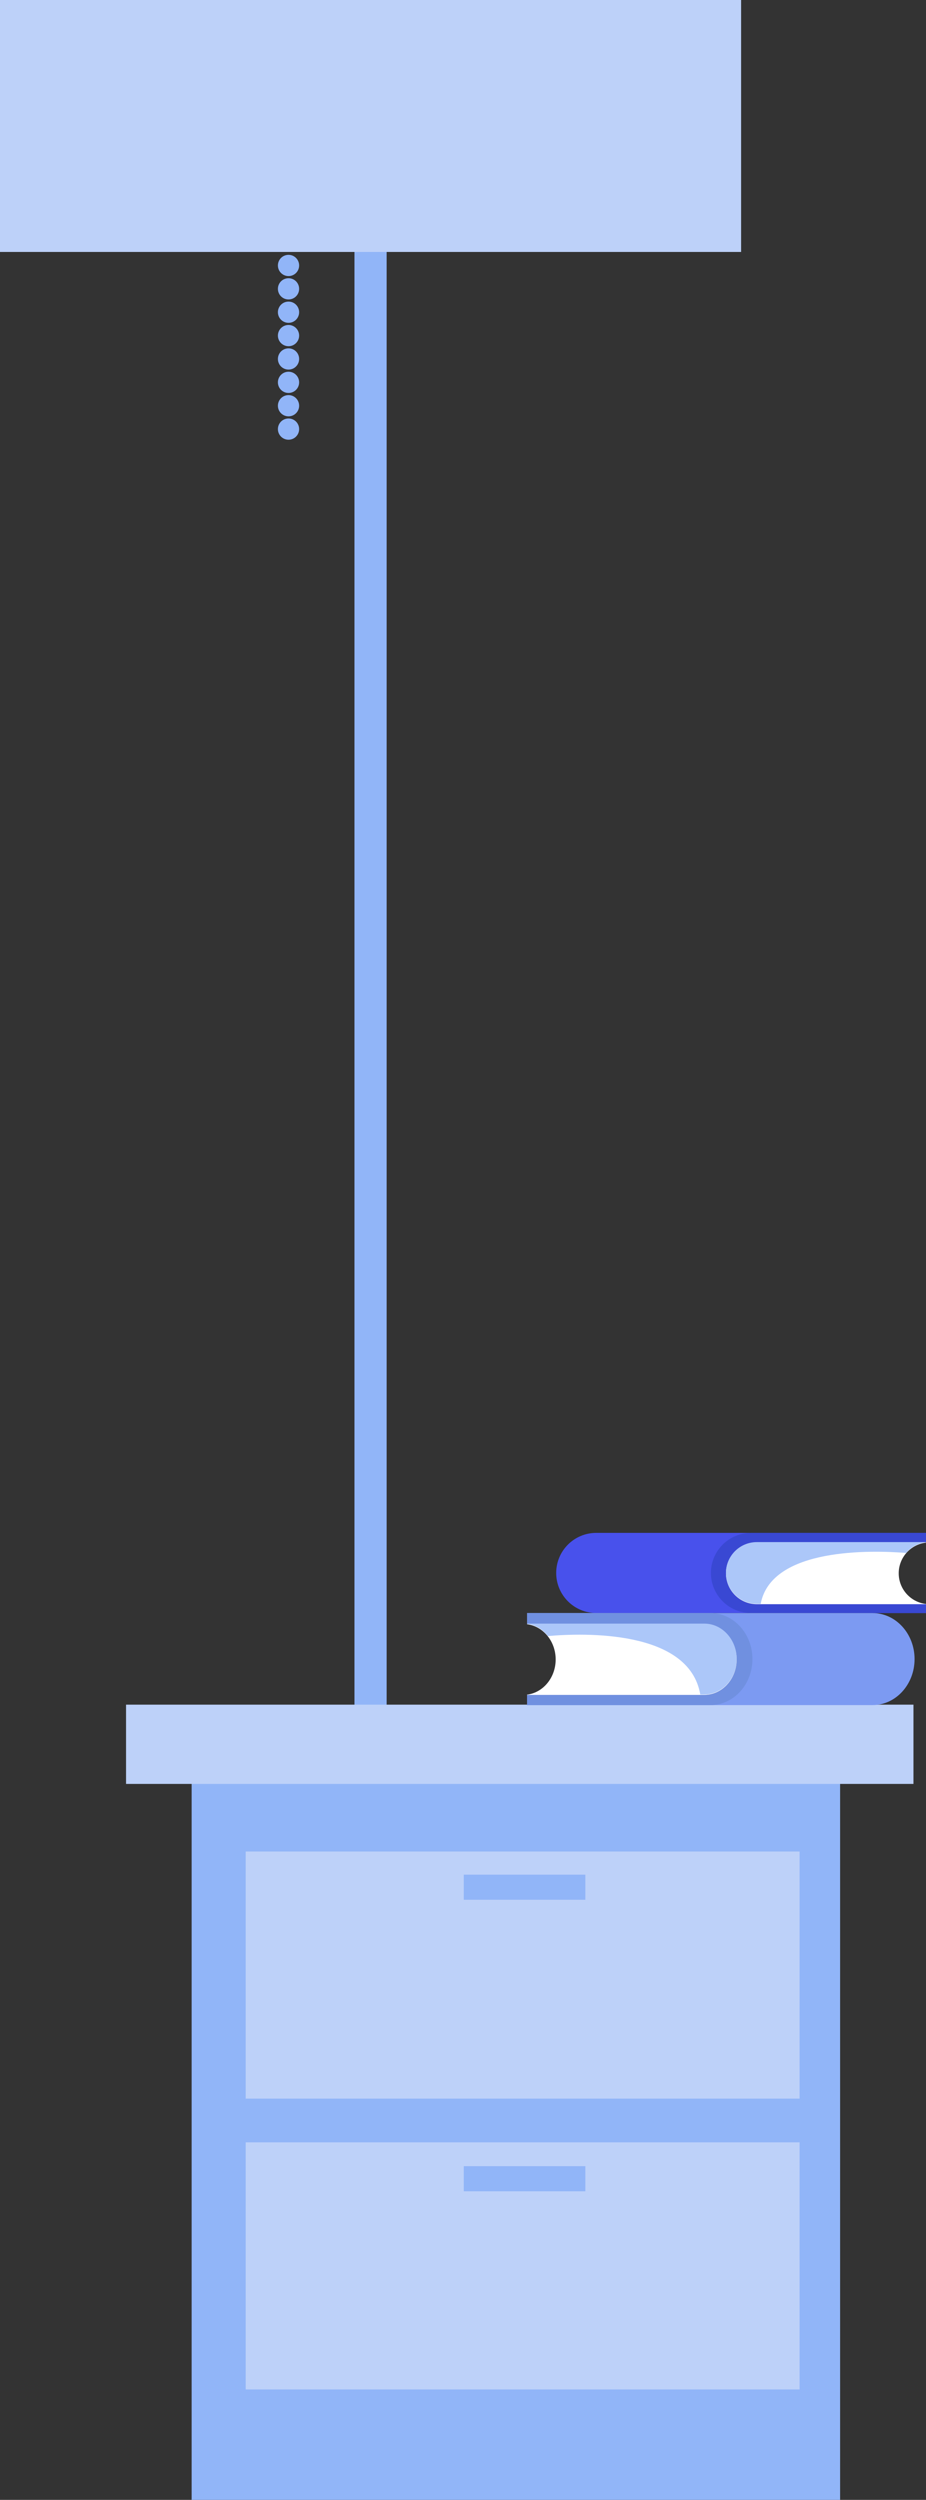 <?xml version="1.0" encoding="UTF-8"?>
<svg id="Calque_2" data-name="Calque 2" xmlns="http://www.w3.org/2000/svg" viewBox="0 0 637.6 1720.67">
  <rect x="0" y="0" width="637.6" height="1720.67" fill="#333333" stroke="none"/>
  <defs>
    <style>
      .cls-1 {
        fill: #3948d3;
      }

      .cls-1, .cls-2, .cls-3, .cls-4, .cls-5, .cls-6, .cls-7, .cls-8 {
        stroke-width: 0px;
      }

      .cls-2 {
        fill: #bdd1f9;
      }

      .cls-3 {
        fill: #fff;
      }

      .cls-4 {
        fill: #7090e0;
      }

      .cls-5 {
        fill: #91b5f8;
      }

      .cls-6 {
        fill: #4851ec;
      }

      .cls-7 {
        fill: #acc7f9;
      }

      .cls-8 {
        fill: #7c9af2;
      }
    </style>
  </defs>
  <g id="_Ñëîé_1" data-name="Ñëîé 1">
    <g>
      <g>
        <rect class="cls-5" x="244.07" y="95.68" width="22.15" height="1203.29"/>
        <rect class="cls-2" width="510.29" height="173.42" transform="translate(510.29 173.42) rotate(180)"/>
        <path class="cls-5" d="m191.35,182.72c0-4.04,3.27-7.31,7.31-7.31s7.31,3.27,7.31,7.31-3.27,7.31-7.31,7.31-7.31-3.27-7.31-7.31Z"/>
        <path class="cls-5" d="m191.35,198.81c0-4.04,3.27-7.31,7.31-7.31s7.31,3.27,7.31,7.31-3.27,7.31-7.31,7.31-7.31-3.27-7.31-7.31Z"/>
        <path class="cls-5" d="m191.35,214.9c0-4.04,3.27-7.31,7.31-7.31s7.31,3.27,7.31,7.31-3.27,7.31-7.31,7.31-7.31-3.27-7.31-7.31Z"/>
        <path class="cls-5" d="m191.35,230.99c0-4.04,3.27-7.31,7.31-7.31s7.31,3.27,7.31,7.31-3.27,7.31-7.31,7.31-7.31-3.27-7.31-7.31Z"/>
        <path class="cls-5" d="m191.35,247.08c0-4.04,3.27-7.31,7.31-7.31s7.31,3.27,7.31,7.31-3.27,7.31-7.31,7.31-7.31-3.27-7.31-7.31Z"/>
        <path class="cls-5" d="m191.35,263.17c0-4.04,3.27-7.31,7.31-7.31s7.31,3.27,7.31,7.31-3.27,7.31-7.31,7.31-7.31-3.27-7.31-7.31Z"/>
        <path class="cls-5" d="m191.35,279.26c0-4.04,3.27-7.31,7.31-7.31s7.31,3.27,7.31,7.31-3.27,7.31-7.31,7.31-7.31-3.27-7.31-7.31Z"/>
        <path class="cls-5" d="m191.35,295.35c0-4.04,3.27-7.31,7.31-7.31s7.31,3.27,7.31,7.31-3.27,7.31-7.31,7.31-7.31-3.27-7.31-7.31Z"/>
      </g>
      <g>
        <rect class="cls-5" x="131.97" y="1210.95" width="446.5" height="509.72" transform="translate(710.43 2931.62) rotate(180)"/>
        <rect class="cls-2" x="86.78" y="1173.31" width="542.18" height="54.56" transform="translate(715.75 2401.19) rotate(180)"/>
        <rect class="cls-2" x="169.17" y="1274.39" width="381.39" height="170.09" transform="translate(719.73 2718.87) rotate(180)"/>
        <rect class="cls-2" x="169.17" y="1474.56" width="381.39" height="170.09" transform="translate(719.73 3119.22) rotate(180)"/>
        <rect class="cls-5" x="319.34" y="1290.33" width="83.72" height="17.27" transform="translate(722.39 2597.94) rotate(180)"/>
        <rect class="cls-5" x="319.34" y="1490.99" width="83.72" height="17.28" transform="translate(722.39 2999.26) rotate(180)"/>
        <g>
          <path class="cls-6" d="m410.56,1055.09h227.05v6.54h-116.49c-11.74,0-21.25,9.52-21.25,21.25h0c0,11.74,9.52,21.25,21.25,21.25h116.49v6.13h-227.05c-15.24,0-27.59-12.35-27.59-27.59h0c0-15.24,12.35-27.59,27.59-27.59Z"/>
          <path class="cls-1" d="m489.51,1082.68h0c0-15.24,12.35-27.59,27.59-27.59h120.51v6.54h-116.49c-11.74,0-21.25,9.52-21.25,21.25h0c0,11.74,9.52,21.25,21.25,21.25h116.49v6.13h-120.51c-15.24,0-27.59-12.35-27.59-27.59Z"/>
          <path class="cls-3" d="m521.12,1061.65h116.49v.15c-10.58,1.22-18.8,10.2-18.8,21.11h0c0,10.91,8.22,19.89,18.8,21.11v.15h-116.49c-11.74,0-21.25-9.51-21.25-21.25h0c0-11.74,9.52-21.25,21.25-21.25Z"/>
          <path class="cls-7" d="m499.86,1082.68c0-11.74,9.52-21.25,21.25-21.25h116.49v.15c-5.47.63-10.31,3.34-13.71,7.31-23.3-1.85-92.79-4-100.11,35.05h-2.67c-11.74,0-21.25-9.52-21.25-21.25Z"/>
        </g>
        <g>
          <path class="cls-8" d="m600.82,1110.27h-237.91v7.51h122.06c12.3,0,22.27,10.92,22.27,24.4h0c0,13.47-9.97,24.4-22.27,24.4h-122.06v7.04h237.91c15.97,0,28.91-14.18,28.91-31.67h0c0-17.49-12.94-31.67-28.91-31.67Z"/>
          <path class="cls-4" d="m518.09,1141.94h0c0-17.49-12.94-31.67-28.91-31.67h-126.27v7.51h122.06c12.3,0,22.27,10.92,22.27,24.4h0c0,13.47-9.97,24.4-22.27,24.4h-122.06v7.04h126.27c15.97,0,28.91-14.18,28.91-31.67Z"/>
          <path class="cls-3" d="m484.97,1117.8h-122.06v.17c11.09,1.4,19.7,11.71,19.7,24.23h0c0,12.52-8.61,22.83-19.7,24.23v.17h122.06c12.3,0,22.27-10.92,22.27-24.4h0c0-13.47-9.97-24.4-22.27-24.4Z"/>
          <path class="cls-7" d="m507.24,1141.94c0-13.47-9.97-24.4-22.27-24.4h-122.06v.17c5.73.72,10.8,3.83,14.36,8.39,24.41-2.12,97.23-4.59,104.9,40.23h2.8c12.3,0,22.27-10.92,22.27-24.4Z"/>
        </g>
      </g>
    </g>
  </g>
</svg>